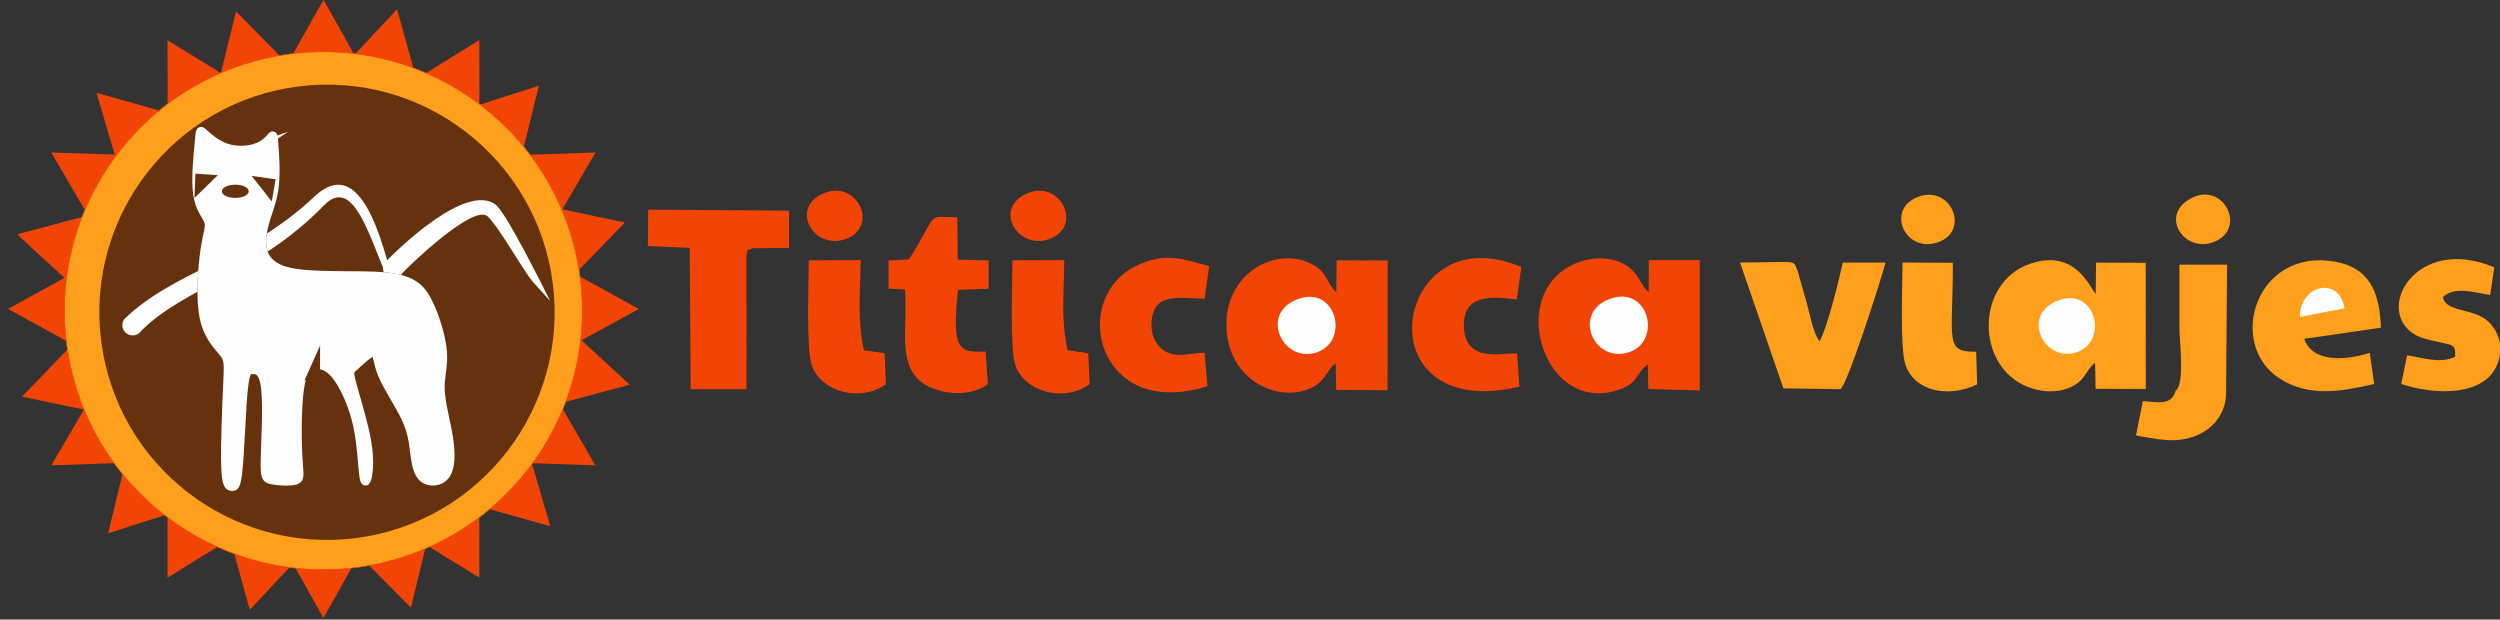 <?xml version="1.0" encoding="UTF-8"?>
<!DOCTYPE svg PUBLIC "-//W3C//DTD SVG 1.1//EN" "http://www.w3.org/Graphics/SVG/1.1/DTD/svg11.dtd">
<!-- Creator: CorelDRAW (Versión de evaluación) -->
<svg xmlns="http://www.w3.org/2000/svg" xml:space="preserve" width="292.1mm" height="72.39mm" version="1.1" style="shape-rendering:geometricPrecision; text-rendering:geometricPrecision; image-rendering:optimizeQuality; fill-rule:evenodd; clip-rule:evenodd"
viewBox="0 0 29210 7239"
 xmlns:xlink="http://www.w3.org/1999/xlink"
 xmlns:xodm="http://www.corel.com/coreldraw/odm/2003">
 <rect x="0" y="0" width="29210" height="7239" fill="#333333" stroke="none"/>
 <defs>
  <style type="text/css">
   <![CDATA[
    .str3 {stroke:#FEFEFE;stroke-width:100;stroke-miterlimit:22.926}
    .str1 {stroke:#66320D;stroke-width:100;stroke-miterlimit:22.926}
    .str2 {stroke:#66320D;stroke-width:20;stroke-miterlimit:22.926}
    .str0 {stroke:#F24405;stroke-width:7.62;stroke-miterlimit:22.926}
    .fil3 {fill:none}
    .fil4 {fill:#FEFEFE}
    .fil2 {fill:#66320D}
    .fil0 {fill:#F24405}
    .fil1 {fill:#FF9F1C}
   ]]>
  </style>
   <clipPath id="id0">
    <path d="M3246.51 652.6c1644.62,-293.87 3216.08,801.11 3509.96,2445.73 293.88,1644.63 -801.11,3216.08 -2445.73,3509.96 -1644.62,293.88 -3216.08,-801.11 -3509.96,-2445.73 -293.88,-1644.62 801.11,-3216.08 2445.73,-3509.96z"/>
   </clipPath>
    <clipPath id="id1">
     <path d="M3352.77 1030.43c1446.04,-258.38 2827.76,704.38 3086.14,2150.42 258.39,1446.04 -704.38,2827.76 -2150.42,3086.14 -1446.03,258.4 -2827.74,-704.38 -3086.14,-2150.42 -258.38,-1446.04 704.38,-2827.74 2150.42,-3086.14z"/>
    </clipPath>
    <clipPath id="id2">
     <path d="M3246.51 652.6c1644.62,-293.87 3216.08,801.11 3509.96,2445.73 293.88,1644.63 -801.11,3216.08 -2445.73,3509.96 -1644.62,293.88 -3216.08,-801.11 -3509.96,-2445.73 -293.88,-1644.62 801.11,-3216.08 2445.73,-3509.96z"/>
    </clipPath>
 </defs>
 <g id="Capa_x0020_1">
  <path class="fil0" d="M3360.15 742.99c-9.52,-6.47 -28.91,-27.57 -37.72,-37.55 -11.88,-13.47 -23.28,-24.37 -37.72,-37.45 -26.02,-23.56 -50.65,-51.74 -75.31,-77.19 -25.19,-26.01 -48.92,-48.73 -75.24,-75.23l-150.45 -152.48c-25.86,-25.88 -49.37,-51.37 -75.24,-77.25l-150.84 -151.73 -176.45 718.59c-14.83,-5.49 -61.1,-36.6 -77.03,-46.67 -129.09,-81.64 -260.68,-159.08 -390.05,-240.23 -19.94,-12.51 -137.49,-87.13 -156.89,-95.95 -0.04,18.86 3.58,828.42 -0.52,847.7l-828.83 -232.92 212.04 721.7 -738.58 -24.51c8.98,21.87 199.32,343.3 212.67,366.69 52.53,92.06 105.26,184.3 160.08,275 17.69,29.26 37.98,61.57 53.09,91.97 -14.55,7.73 -176.76,48.5 -205.7,56.16l-413.23 111.37c-27.73,7.4 -194.34,49.51 -205.93,56.62l170.04 157.55c5.56,5.97 11.17,9.79 17.33,15.25l34.44 32.59c5.68,6 11.42,9.61 17.43,15.17 6.33,5.84 10.01,10.4 16.56,15.92 7.51,6.32 10.24,9.12 17.8,16.75l275.74 252.41c-2.05,2.45 -0.61,1.12 -3.4,3.38 -1.36,1.11 -3.48,2.47 -4.94,3.35 -43.72,26.37 -110.17,61.4 -154.79,85.08 -55.35,29.39 -110.19,60.48 -165.08,91.06l-286.89 158.31c-12.99,7.21 -28.41,14.29 -40.86,22.74 17.98,13.44 494.45,271.66 561.82,310.2 15.3,8.75 174.46,98.08 188.17,102.93 -5.69,9 -27.33,30.3 -35.45,38.62 -12.28,12.6 -24.99,25.17 -37.11,38.09 -11.9,12.67 -24.2,27.32 -36.77,38.48 -23.77,21.09 -116.45,121.5 -147.73,153.18 -24.33,24.65 -47.63,52.04 -72.7,75.74l-165.68 171.8c-7.81,7.46 -12.77,11.38 -19.54,19.06 -20.03,22.7 -59.64,58.97 -72.99,77.14 58.74,14.2 120.17,25.47 179.64,37.92l359.58 75.51c27.41,5.88 167.38,31.89 180.98,39.18 -5.18,13.33 -171.42,296.92 -188.2,324.89 -9.33,15.57 -185.47,314.51 -187.75,324.72l861.8 -28.73 -201.42 823.33 695.24 -222.78 -0.51 740.35c23.15,-10.61 159.36,-97.23 182.75,-111.94 60.12,-37.82 121.71,-74.07 182.48,-112.32 60.75,-38.23 122.28,-74.12 182.65,-112.23 17.46,-11.02 168.48,-107.08 184.7,-112.98l229.05 824.02c9.29,-5.22 37.76,-39.19 46.84,-49.17l47.61 -49.93c40.1,-46.38 85.42,-88.39 125.6,-134.65 10.29,-11.84 21.04,-21.82 31.41,-33.69l62.77 -67.36c5.37,-6.02 10.72,-9.84 16.25,-16.21 5.53,-6.38 9.52,-11.29 15.18,-17.43 5.66,-6.15 10.66,-9.93 16.2,-16.27l110.18 -117.55c10.25,-9.42 20.25,-26.77 33.28,-33.69l354.25 632.38 155.93 -274.82c16.38,-30.18 34.4,-62.73 51.93,-92.43 13.21,-22.36 199.16,-359.39 207.68,-367.17 14.96,10.04 59.34,60.04 75.35,76.4l454.42 460.53c24.47,26.23 52.46,50.13 76.01,76.26 6.96,-9.17 20.69,-79.02 23.48,-90.07l111.96 -457.37c7.18,-29.09 37.76,-166.39 45.51,-182.26 11.5,2.99 142.35,86.11 155.75,94.36 52.13,32.08 102.37,64.61 154.7,95.37 77.53,45.59 154.35,95.37 231.34,142.7 24.83,15.27 51.96,34.62 78.09,47.52l0.25 -833.12 829.02 232.74 -215.81 -736.15 742.39 24.57 -418.18 -720.69c13.85,-8.79 798.68,-211.92 818.23,-222.67l-349.51 -321.72c-24.29,-20.53 -45.56,-44.31 -69.52,-64.62 -30.52,-25.86 -56.97,-53.27 -87.3,-79.49l-35.35 -33.69c-6.56,-6.34 -10.93,-8.14 -17.52,-16.14 9.76,-11.87 206.77,-114.12 247.41,-137.88 13.98,-8.17 27.83,-15.46 42.01,-23.07l208.69 -114.69c22.21,-12.44 150.83,-80.48 167.07,-92.88l-740.74 -408.66c31.53,-36.45 137.67,-144.47 179.59,-187.3l216.66 -224.53c12.17,-13.64 24.97,-24.39 37.43,-37.79 12.21,-13.12 22.81,-25.1 35.13,-38.09 24.66,-26 92.68,-89.47 109.21,-113.61l-727.11 -153.6c2.88,-10.06 18.09,-32.99 23.49,-42.56l71.7 -123.53c32.53,-55.56 64.74,-109.85 96.58,-165.66l144.38 -248.02c16.39,-27.6 34.46,-54.75 48.18,-83.85l-859.26 28.56 198.31 -809.14 -694.51 222.93 -0.68 -754.5c-29.57,13.58 -63.54,39.23 -92.61,56.43 -30.91,18.29 -60.46,38 -91.79,56.59 -62.82,37.29 -121.06,75.11 -183.69,113.17 -61.52,37.4 -122.87,75.55 -183.93,112.99 -33.75,20.7 -151.48,96.75 -183.36,112.19l-225.85 -811.25c-12.66,5.67 -21.24,22.51 -32,32.12 -6.05,5.41 -10.03,10.72 -15.54,17.01l-263.62 281.25c-29.66,33.84 -62.72,64.97 -92.31,98.82 -12.68,14.5 -84.93,94.13 -95.12,100.25 -11.94,-12.32 -35.13,-61.03 -45.29,-78.92 -29.74,-52.34 -308.35,-553.4 -316.61,-561.41l-418.78 743.78z"/>
  <path class="fil1" d="M3246.51 652.6c1644.62,-293.87 3216.08,801.11 3509.96,2445.73 293.88,1644.63 -801.11,3216.08 -2445.73,3509.96 -1644.62,293.88 -3216.08,-801.11 -3509.96,-2445.73 -293.88,-1644.62 801.11,-3216.08 2445.73,-3509.96z"/>
  <g style="clip-path:url(#id0)">
   <g id="_3278902837712">
    <path id="_1" class="fil2" d="M3352.77 1030.43c1446.04,-258.38 2827.76,704.38 3086.14,2150.42 258.39,1446.04 -704.38,2827.76 -2150.42,3086.14 -1446.03,258.4 -2827.74,-704.38 -3086.14,-2150.42 -258.38,-1446.04 704.38,-2827.74 2150.42,-3086.14z"/>
   </g>
   <g style="clip-path:url(#id1)">
    <g>
    </g>
   </g>
   <g style="clip-path:url(#id2)">
    <path id="_2" class="fil3" d="M3352.77 1030.43c1446.04,-258.38 2827.76,704.38 3086.14,2150.42 258.39,1446.04 -704.38,2827.76 -2150.42,3086.14 -1446.03,258.4 -2827.74,-704.38 -3086.14,-2150.42 -258.38,-1446.04 704.38,-2827.74 2150.42,-3086.14z"/>
    <g>
     <path class="fil4" d="M1449.67 3731.39c573.37,-563.22 1438.14,-692.3 2222.47,-1433.35 605.29,-571.9 848.52,777.59 963.4,1156.55 -256.23,-386.28 -445.76,-1472.79 -849.83,-1055.86 -771.06,795.6 -1636.41,962.78 -2135.5,1466.8 -37.04,55.37 -111.96,70.23 -167.34,33.2 -55.38,-37.04 -70.23,-111.96 -33.2,-167.34z"/>
    </g>
    <path class="fil3" d="M1549.94 3798.46c237.24,-354.67 1546.49,-736.62 2178.99,-1450.08 493.04,-556.14 741.77,864.4 906.61,1106.21"/>
    <g>
     <path class="fil4" d="M4489.34 3075.77c176.57,-185.28 953.2,-932.48 1296.66,-688.75 126.31,89.62 546.85,942.33 641.33,1127.81l-208.63 -229.7c-130.41,-166.25 -389.41,-631.83 -519.33,-755.42 -164.2,-156.18 -926.08,582.01 -997.89,660.96 -31.74,58.58 -104.94,80.35 -163.52,48.62 -58.59,-31.74 -80.35,-104.94 -48.62,-163.52z"/>
    </g>
    <path class="fil3" d="M4595.41 3133.22c92.9,-171.5 962.74,-879.7 1164.74,-659.18 156.19,170.49 450.05,773.48 667.18,1040.79"/>
   </g>
  </g>
  <path class="fil3 str0" d="M3246.51 652.6c1644.62,-293.87 3216.08,801.11 3509.96,2445.73 293.88,1644.63 -801.11,3216.08 -2445.73,3509.96 -1644.62,293.88 -3216.08,-801.11 -3509.96,-2445.73 -293.88,-1644.62 801.11,-3216.08 2445.73,-3509.96z"/>
  <path class="fil4 str1" d="M2998.52 1724.32c95.86,-34.53 145.71,-95.9 170.65,-124.67 24.91,-28.76 24.91,-24.91 33.83,91.04 8.89,115.94 26.67,344.04 -1.31,526.43 -28,182.39 -101.77,319.08 -131.75,490.75 -30,171.67 -16.22,378.3 268.73,458.61 284.92,80.3 841,34.29 1166.65,66.25 325.64,31.94 420.89,141.89 503.36,312.54 82.44,170.65 152.1,402.04 163.93,573.34 11.83,171.28 -34.18,282.51 -26.5,443.58 7.65,161.06 69.01,371.99 97.77,557.99 28.77,185.98 24.92,347.06 -38.35,431.44 -63.27,84.36 -186,92.04 -256.94,36.44 -70.95,-55.61 -90.12,-174.52 -105.45,-295.31 -15.35,-120.8 -26.87,-243.53 -101.64,-404.59 -74.79,-161.06 -212.85,-360.5 -276.12,-513.89 -63.29,-153.41 -51.77,-260.77 -99.71,-260.77 -47.94,0 -155.32,107.36 -216.67,161.07 -61.36,53.68 -76.71,53.68 -40.27,193.67 36.44,139.97 124.62,419.92 166.82,628.94 42.18,209 38.33,347.06 24.92,437.18 -13.41,90.12 -36.44,132.32 -51.77,26.85 -15.35,-105.47 -23,-358.58 -70.94,-582.93 -47.94,-224.36 -136.15,-419.92 -214.76,-538.8 -78.62,-118.89 -147.65,-161.09 -228.18,-178.33 -80.53,-17.26 -172.59,-9.61 -218.59,199.42 -46.03,209 -46.03,619.33 -34.53,849.44 11.5,230.09 34.53,279.97 -24.91,301.06 -59.44,21.08 -201.35,13.41 -278.03,-1.92 -76.71,-15.35 -88.23,-38.37 -82.47,-253.11 5.74,-214.77 28.76,-621.29 3.85,-826.44 -24.94,-205.18 -97.82,-209.03 -149.58,-209.03 -51.77,0 -82.45,3.85 -105.45,233.94 -23.02,230.09 -38.35,686.47 -59.44,912.73 -21.11,226.27 -47.94,222.42 -78.62,218.59 -30.7,-3.82 -65.2,-7.67 -72.88,-239.67 -7.67,-232.03 11.5,-692.21 23.01,-945.33 11.5,-253.11 15.34,-299.12 -44.1,-375.82 -59.44,-76.71 -182.17,-184.09 -230.09,-414.18 -47.94,-230.11 -21.11,-582.92 9.79,-790.13 30.87,-207.25 65.76,-268.88 42.76,-336 -23,-67.12 -103.95,-139.69 -129.06,-317.88 -25.13,-178.2 5.57,-461.97 18.98,-605.79 13.42,-143.82 9.59,-147.65 55.62,-105.47 46,42.18 141.88,130.39 260.77,170.65 118.88,40.27 260.79,32.61 356.67,-1.89z"/>
  <polygon class="fil4 str2" points="2283.28,2288.06 2292.26,2039.66 2522.16,2055.12 "/>
  <polygon class="fil4 str2" points="2962.79,2068.04 3208.88,2103.02 3169.39,2330.03 "/>
  <path class="fil4 str2" d="M2749.36 2167.98c81.01,0 146.67,30.12 146.67,67.24 0,37.11 -65.66,67.23 -146.67,67.23 -81.01,0 -146.67,-30.12 -146.67,-67.23 0,-37.12 65.66,-67.24 146.67,-67.24z"/>
  <path class="fil4 str3" d="M2998.52 1724.32c95.86,-34.53 145.71,-95.9 170.65,-124.67 24.91,-28.76 24.91,-24.91 33.83,91.04 8.89,115.94 26.67,344.04 -1.31,526.43 -28,182.39 -101.77,319.08 -131.75,490.75 -30,171.67 -16.22,378.3 268.73,458.61 284.92,80.3 841,34.29 1166.65,66.25 325.64,31.94 420.89,141.89 503.36,312.54 82.44,170.65 152.1,402.04 163.93,573.34 11.83,171.28 -34.18,282.51 -26.5,443.58 7.65,161.06 69.01,371.99 97.77,557.99 28.77,185.98 24.92,347.06 -38.35,431.44 -63.27,84.36 -186,92.04 -256.94,36.44 -70.95,-55.61 -90.12,-174.52 -105.45,-295.31 -15.35,-120.8 -26.87,-243.53 -101.64,-404.59 -74.79,-161.06 -212.85,-360.5 -276.12,-513.89 -63.29,-153.41 -51.77,-260.77 -99.71,-260.77 -47.94,0 -155.32,107.36 -216.67,161.07 -61.36,53.68 -76.71,53.68 -40.27,193.67 36.44,139.97 124.62,419.92 166.82,628.94 42.18,209 38.33,347.06 24.92,437.18 -13.41,90.12 -36.44,132.32 -51.77,26.85 -15.35,-105.47 -23,-358.58 -70.94,-582.93 -47.94,-224.36 -136.15,-419.92 -214.76,-538.8 -78.62,-118.89 -147.65,-161.09 -228.18,-178.33 -80.53,-17.26 -172.59,-9.61 -218.59,199.42 -46.03,209 -46.03,619.33 -34.53,849.44 11.5,230.09 34.53,279.97 -24.91,301.06 -59.44,21.08 -201.35,13.41 -278.03,-1.92 -76.71,-15.35 -88.23,-38.37 -82.47,-253.11 5.74,-214.77 28.76,-621.29 3.85,-826.44 -24.94,-205.18 -97.82,-209.03 -149.58,-209.03 -51.77,0 -82.45,3.85 -105.45,233.94 -23.02,230.09 -38.35,686.47 -59.44,912.73 -21.11,226.27 -47.94,222.42 -78.62,218.59 -30.7,-3.82 -65.2,-7.67 -72.88,-239.67 -7.67,-232.03 11.5,-692.21 23.01,-945.33 11.5,-253.11 15.34,-299.12 -44.1,-375.82 -59.44,-76.71 -182.17,-184.09 -230.09,-414.18 -47.94,-230.11 -21.11,-582.92 9.79,-790.13 30.87,-207.25 65.76,-268.88 42.76,-336 -23,-67.12 -103.95,-139.69 -129.06,-317.88 -25.13,-178.2 5.57,-461.97 18.98,-605.79 13.42,-143.82 9.59,-147.65 55.62,-105.47 46,42.18 141.88,130.39 260.77,170.65 118.88,40.27 260.79,32.61 356.67,-1.89z"/>
  <polygon class="fil2 str2" points="2283.28,2288.06 2292.26,2039.66 2522.16,2055.12 "/>
  <polygon class="fil2 str2" points="2962.79,2068.04 3208.88,2103.02 3169.39,2330.03 "/>
  <path class="fil2 str2" d="M2749.36 2167.98c81.01,0 146.67,30.12 146.67,67.24 0,37.11 -65.66,67.23 -146.67,67.23 -81.01,0 -146.67,-30.12 -146.67,-67.23 0,-37.12 65.66,-67.24 146.67,-67.24z"/>
  <polygon class="fil2 str2" points="3574.75,4430.38 3728.62,4386.44 3730.08,4084.55 "/>
  <g id="_3278902817984">
   <path class="fil0" d="M19253.8 4257.55l4.58 287.81 601.56 16.46 0.02 -1522.36 -595.76 0 -1.16 372.91c-72.01,-37.92 -108.08,-213.33 -258.61,-309.39 -134.95,-86.12 -318.17,-105.81 -483.41,-62.65 -968.78,253.13 -522.32,1822.28 386.77,1515.43 248.61,-83.91 198.03,-195.16 346.01,-298.21z"/>
   <path class="fil0" d="M15605.68 4244.38l6.4 311.5 599.69 3.47 1.96 -1515.82 -596.16 -2.35 -4.32 375.04c-128.84,-133.51 -101.09,-226.11 -266.34,-320.08 -410.56,-233.45 -1005.02,73.11 -1017.29,671.67 -13.33,650.27 572.74,936.42 963.11,777.36 203.26,-82.82 197.25,-215.46 312.95,-300.79z"/>
   <path class="fil0" d="M7570.13 2874.73l488.12 21.23 11.25 1651.37 652.09 1.12 -1.11 -1563.86c25.65,-94.24 -12.53,-40.67 68.47,-83.75l430.36 -4.65 -0.12 -435 -1645.32 -11.76 -3.74 425.3z"/>
   <path class="fil0" d="M10620.85 3031.18l-238.81 12.21 0.01 328.43 191.16 11.33c37.3,338.69 -76.65,768.87 122.68,1014.3 158.71,195.44 594.2,276.46 846.55,91.11l-27.29 -380.78c-304.29,10.53 -399.56,-3.57 -321.71,-721.73l357.65 -13.06 0 -330.04 -360.75 -9 -4.01 -495.46c-377.36,-0.01 -205.7,-83.04 -565.48,492.69z"/>
   <path class="fil0" d="M14108.19 4511.66l-33.53 -390.83c-145.55,-2.42 -290.98,62.29 -437.22,-4.59 -108.38,-49.58 -184.41,-169.76 -183.68,-316.07 1.98,-394.64 310.47,-316.03 620.88,-308.99l53.53 -381.71c-322.58,-87.23 -522.62,-167.96 -861.28,1.11 -776.4,387.63 -445.92,1807.91 841.3,1401.08z"/>
   <path class="fil0" d="M17752.84 4519.06l-27.05 -387.63c-123.1,-24.26 -598.9,133.32 -621.44,-300.23 -20.52,-394.61 315.1,-371.58 617.61,-331.6l53.38 -379.77c-1491.22,-632.78 -1892.27,1830.68 -22.5,1399.23z"/>
   <path class="fil0" d="M10351.17 4488.56l-15.22 -361.51 -242.52 -34.73c-78.01,-380.62 -42.45,-627.08 -37.79,-1052.86l-606.35 2.2c0.04,266.16 -30.26,1024.72 33.4,1220.78 100.54,309.6 560.99,447.49 868.48,226.12z"/>
   <path class="fil0" d="M12730.81 4488.56l-15.22 -361.51 -242.53 -34.73c-78.01,-380.62 -42.45,-627.08 -37.78,-1052.86l-606.35 2.2c0.03,266.16 -30.27,1024.72 33.39,1220.78 100.55,309.6 560.99,447.49 868.49,226.12z"/>
   <path class="fil4" d="M18847.33 3480.29c-484.31,134.96 -253.51,748.41 160.55,642.71 409.42,-104.53 275.72,-764.28 -160.55,-642.71z"/>
   <path class="fil4" d="M15191.94 3485.88c-492.23,151.38 -215.09,754.81 181.38,635.14 396.15,-119.57 249.84,-767.77 -181.38,-635.14z"/>
   <path class="fil0" d="M9633.64 2254.73c-417.31,167 -132.33,671.76 245.19,538.69 398.17,-140.36 139.85,-692.78 -245.19,-538.69z"/>
   <path class="fil0" d="M12013.27 2254.73c-417.31,167 -132.32,671.76 245.19,538.69 398.17,-140.36 139.85,-692.78 -245.19,-538.69z"/>
  </g>
  <path class="fil1" d="M24478.9 4239.15l6.23 303.13 586.43 3.38 -0.95 -1475.1 -580.14 -2.28 -4.21 364.96c-73.26,-75.92 -233.21,-524.32 -754.58,-355.14 -651.53,211.42 -654.48,1195.79 -45.85,1439.77 155.02,62.14 332.14,77.71 488.54,13.99 197.79,-80.6 191.93,-209.67 304.53,-292.71z"/>
  <path class="fil1" d="M27739.79 4486.73l-51.4 -363.75c-299.95,92.66 -669.96,112.52 -765.55,-164.2l896.27 -130.1c-16.02,-429.35 -143.32,-704.08 -543.86,-772.53 -917.03,-156.71 -1257.16,953.07 -652.36,1357.94 349.74,234.12 732.22,159.31 1116.9,72.64z"/>
  <path class="fil1" d="M20836.92 4536.99l664.91 10.09c77.59,-25.75 499.11,-1351.2 528.67,-1479.06l-499.26 0.36c-37.3,177.43 -192.61,804.55 -273.15,917.9 -80.04,-111.76 -107.1,-305.91 -151.02,-456.18l-101.07 -356.49c-60.01,-151.69 14.23,-107 -675.65,-107l506.57 1470.38z"/>
  <path class="fil1" d="M28685.84 4167.97c-167.54,85.93 -381.5,10.28 -561.04,-15.77l-68.44 334.33c403.74,133.75 972.3,143.95 1121.94,-229.57 90.13,-225.01 -4.66,-426.53 -136.3,-525.7 -168.56,-126.97 -473.54,-91.41 -498.82,-259.99 139.79,-135.2 384.41,-47.57 552.05,-24.76l48.26 -323.02c-917.42,-387.56 -1416.1,502.72 -922.24,789.23 71.89,41.71 184.01,63.62 281.09,84.94 162.61,35.72 190.52,32.4 183.5,170.31z"/>
  <path class="fil1" d="M25419.84 4563.89c-44.79,178.82 -211.97,134.61 -383.23,122.35l-79.46 402.01c252.82,40.6 466.51,102.75 715.91,-3.7 174.09,-74.29 326.46,-235.98 336.17,-474.76l12.08 -1517.78 -556.56 0c0,248.3 0,496.6 0,744.89 0,150.89 65.49,655.64 -44.91,726.99z"/>
  <path class="fil1" d="M23101.05 4491.06l-11.63 -380.92c-374.59,0.31 -272.22,-119.39 -272.22,-1039.58l-588.47 -3.36c0,262.05 -31.44,1000.21 34.78,1194.75 106.17,311.84 500.67,390.94 837.54,229.11z"/>
  <path class="fil4" d="M24076.28 3501.03c-479.01,147.31 -209.31,734.53 176.5,618.08 385.5,-116.36 243.13,-747.15 -176.5,-618.08z"/>
  <path class="fil1" d="M25622.11 2306.49c-408.38,192.95 -108.96,649.37 234.58,524.36 401.87,-146.22 132.71,-697.9 -234.58,-524.36z"/>
  <path class="fil1" d="M22409.78 2300.63c-376.87,142.54 -159.47,652.34 221.55,534.15 396.08,-122.86 171.37,-682.77 -221.55,-534.15z"/>
  <path class="fil4" d="M26872.43 3702.38l521.94 -100.18c-68.18,-389.17 -528.15,-265.92 -521.94,100.18z"/>
 </g>
</svg>
